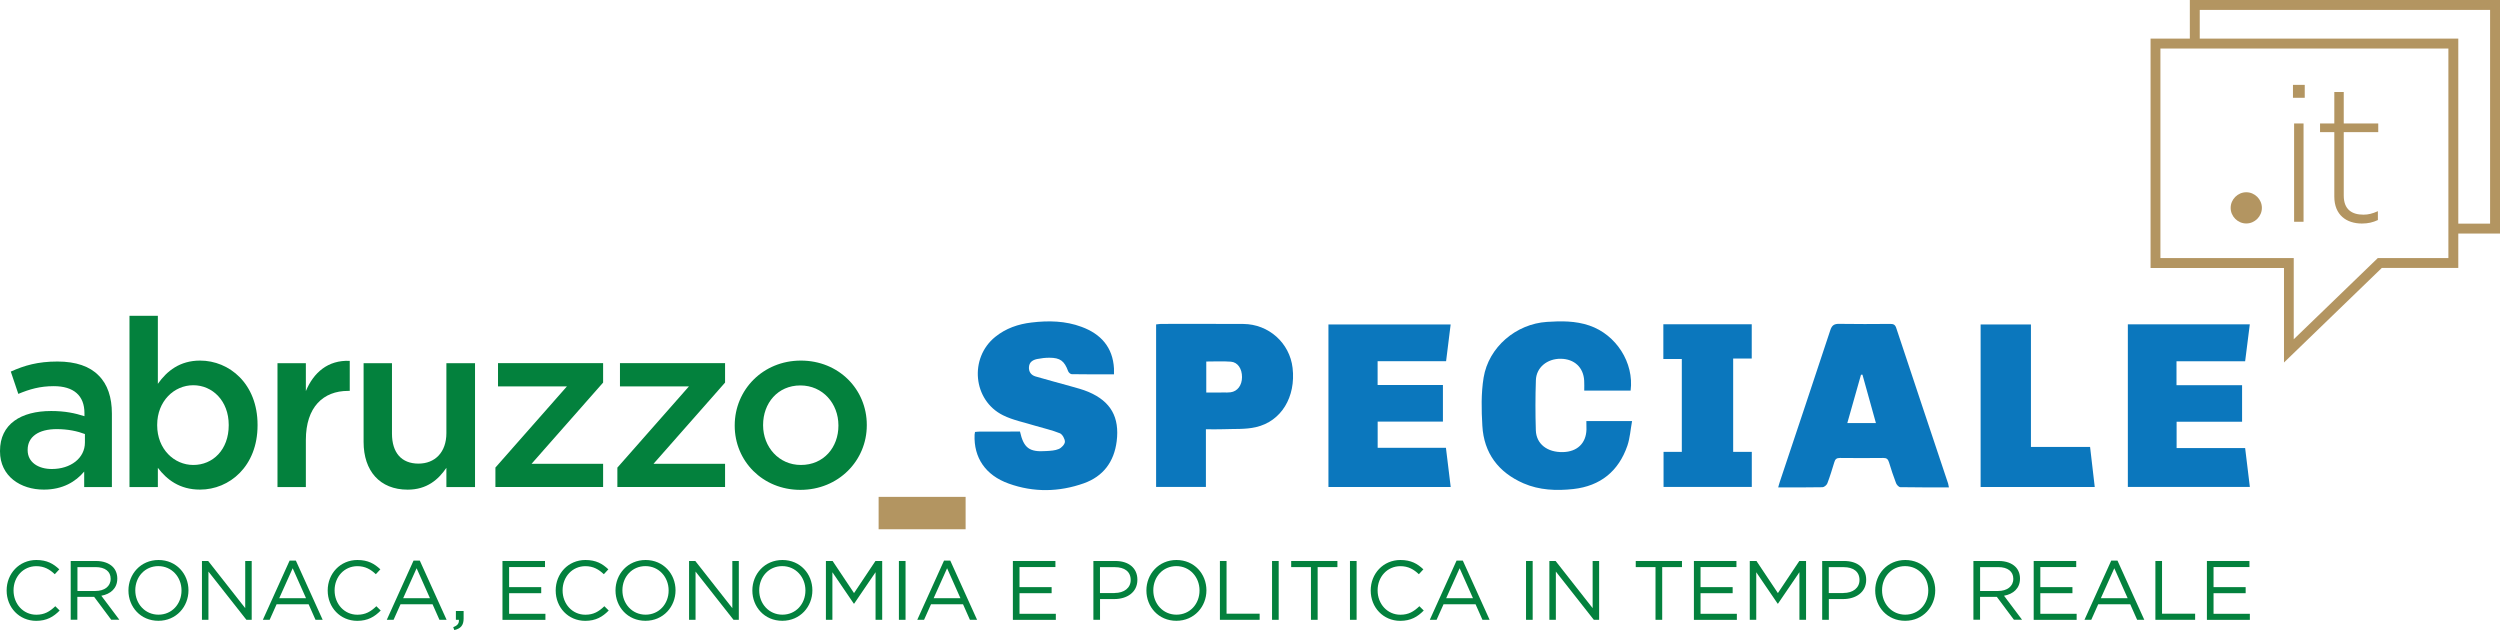 <?xml version="1.0" encoding="utf-8"?>
<!-- Generator: Adobe Illustrator 26.4.1, SVG Export Plug-In . SVG Version: 6.00 Build 0)  -->
<svg version="1.1" id="Livello_1" xmlns="http://www.w3.org/2000/svg" xmlns:xlink="http://www.w3.org/1999/xlink" x="0px" y="0px"
	 viewBox="0 0 481.92 121.45" style="enable-background:new 0 0 481.92 121.45;" xml:space="preserve">
<style type="text/css">
	.st0{fill:#03813D;}
	.st1{fill:#B39561;}
	.st2{fill:#0B77BD;}
</style>
<g>
	<g>
		<g>
			<path class="st0" d="M0,87.01v-0.09c0-5.16,4.02-7.69,9.86-7.69c2.67,0,4.57,0.41,6.42,1v-0.59c0-3.39-2.08-5.2-5.92-5.2
				c-2.67,0-4.66,0.59-6.83,1.49l-1.45-4.3c2.62-1.18,5.2-1.94,9-1.94c3.57,0,6.24,0.95,7.91,2.67c1.76,1.72,2.58,4.25,2.58,7.37
				v14.16h-5.34V90.9c-1.63,1.94-4.11,3.48-7.78,3.48C3.98,94.39,0,91.81,0,87.01z M16.37,85.3v-1.63c-1.4-0.54-3.26-0.95-5.43-0.95
				c-3.53,0-5.61,1.49-5.61,3.98v0.09c0,2.31,2.03,3.62,4.66,3.62C13.61,90.41,16.37,88.33,16.37,85.3z"/>
			<path class="st0" d="M30.43,90.18v3.71h-5.47V60.88h5.47v13.11c1.76-2.49,4.25-4.48,8.14-4.48c5.61,0,11.08,4.43,11.08,12.39
				v0.09c0,7.91-5.43,12.39-11.08,12.39C34.59,94.39,32.11,92.4,30.43,90.18z M44.09,81.99V81.9c0-4.61-3.12-7.64-6.83-7.64
				c-3.71,0-6.96,3.08-6.96,7.64v0.09c0,4.57,3.26,7.64,6.96,7.64C41.02,89.64,44.09,86.7,44.09,81.99z"/>
			<path class="st0" d="M53.49,70.01h5.47v5.38c1.49-3.57,4.25-6.01,8.46-5.83v5.79h-0.32c-4.79,0-8.14,3.12-8.14,9.45v9.09h-5.47
				V70.01z"/>
			<path class="st0" d="M70.09,85.2V70.01h5.47v13.57c0,3.71,1.85,5.79,5.11,5.79c3.17,0,5.38-2.17,5.38-5.88V70.01h5.52v23.88
				h-5.52v-3.71c-1.54,2.26-3.75,4.21-7.46,4.21C73.21,94.39,70.09,90.77,70.09,85.2z"/>
			<path class="st0" d="M95.5,90.13l13.79-15.65H96v-4.48h20.26v3.75l-13.79,15.65h13.79v4.48H95.5V90.13z"/>
			<path class="st0" d="M119.02,90.13l13.79-15.65h-13.3v-4.48h20.26v3.75l-13.79,15.65h13.79v4.48h-20.76V90.13z"/>
			<path class="st0" d="M141.63,82.08v-0.09c0-6.83,5.43-12.48,12.75-12.48c7.33,0,12.71,5.56,12.71,12.39v0.09
				c0,6.78-5.43,12.44-12.8,12.44C147.01,94.43,141.63,88.87,141.63,82.08z M161.62,82.08v-0.09c0-4.21-3.03-7.69-7.33-7.69
				c-4.39,0-7.19,3.44-7.19,7.6v0.09c0,4.16,3.03,7.64,7.28,7.64C158.81,89.64,161.62,86.2,161.62,82.08z"/>
		</g>
		<g>
			<g>
				<path class="st1" d="M430,40.07c0-1.64,1.37-3.01,3.01-3.01c1.64,0,3.01,1.37,3.01,3.01s-1.37,3.01-3.01,3.01
					C431.37,43.08,430,41.72,430,40.07z"/>
				<path class="st1" d="M442.01,16.36h2.27v2.49h-2.27V16.36z M442.23,23.8h1.82v18.95h-1.82V23.8z"/>
				<path class="st1" d="M449.98,37.88V25.47h-2.75V23.8h2.75v-6.06h1.82v6.06h6.65v1.67h-6.65v12.23c0,2.71,1.6,3.68,3.79,3.68
					c0.93,0,1.71-0.19,2.79-0.67v1.71c-0.97,0.45-1.9,0.67-3.09,0.67C452.36,43.08,449.98,41.49,449.98,37.88z"/>
			</g>
			<g>
				<polygon class="st1" points="481.92,45.02 473.77,45.02 473.77,43.11 480.01,43.11 480.01,1.91 424.04,1.91 424.04,8.4 
					422.13,8.4 422.13,0 481.92,0 				"/>
			</g>
			<g>
				<path class="st1" d="M440.28,69.88V51.66h-25.72V7.44h59.32v44.21h-14.74L440.28,69.88z M416.47,49.75h25.69V65.4l16.2-15.65
					h13.61V9.35h-55.51V49.75z"/>
			</g>
		</g>
		<g>
			<path class="st2" d="M209.85,75.56c4.29,1.83,5.99,4.89,5.41,9.51c-0.5,3.95-2.58,6.75-6.32,8.09c-4.79,1.7-9.69,1.79-14.49,0.06
				c-4.49-1.6-6.77-5.02-6.58-9.43c0.01-0.15,0.05-0.31,0.08-0.52c0.3-0.03,0.57-0.07,0.84-0.07c2.62-0.01,5.23-0.01,7.83-0.01
				c0.71,3.17,1.8,3.99,5.03,3.76c0.83-0.05,1.71-0.08,2.45-0.4c0.53-0.22,1.16-0.9,1.18-1.38c0.01-0.56-0.48-1.44-0.97-1.65
				c-1.53-0.62-3.17-0.97-4.76-1.45c-2.08-0.65-4.28-1.06-6.2-2.02c-5.8-2.87-6.55-11.04-1.5-15.11c2.04-1.65,4.43-2.47,7-2.77
				c3.26-0.39,6.52-0.33,9.65,0.84c3.71,1.37,6.01,3.92,6.24,8.03c0.01,0.31,0,0.62,0,1.12c-2.83,0-5.48,0.02-8.15-0.03
				c-0.24,0-0.6-0.33-0.69-0.58c-0.72-1.96-1.52-2.59-3.61-2.59c-0.8,0-1.59,0.09-2.37,0.25c-0.81,0.17-1.5,0.57-1.57,1.53
				c-0.07,0.93,0.42,1.57,1.24,1.82c2.2,0.66,4.43,1.22,6.64,1.85C207.44,74.76,208.69,75.06,209.85,75.56z"/>
			<path class="st2" d="M305.8,81.17c2.87,0,5.67,0,8.81,0c-0.3,1.62-0.4,3.25-0.9,4.74c-1.7,4.93-5.2,7.77-10.41,8.36
				c-3.28,0.36-6.55,0.23-9.62-1.1c-4.83-2.11-7.63-5.81-7.93-11.09c-0.18-3.08-0.25-6.25,0.24-9.27
				c0.96-5.89,6.25-10.38,12.23-10.76c2.73-0.18,5.48-0.21,8.15,0.7c5.17,1.76,8.65,7.17,7.96,12.55c-2.97,0-5.86,0-8.94,0
				c0-0.67,0.03-1.29-0.01-1.91c-0.13-2.56-1.89-4.2-4.52-4.23c-2.61-0.03-4.72,1.68-4.79,4.14c-0.11,3.21-0.11,6.45-0.01,9.66
				c0.09,2.64,2.22,4.26,5.22,4.19c2.75-0.06,4.46-1.69,4.54-4.34C305.82,82.29,305.8,81.77,305.8,81.17z"/>
			<path class="st2" d="M279.65,93.88c-7.94,0-15.71,0-23.57,0c0-10.44,0-20.85,0-31.34c7.82,0,15.62,0,23.56,0
				c-0.29,2.37-0.58,4.68-0.88,7.09c-4.4,0-8.75,0-13.2,0c0,1.56,0,3,0,4.58c4.17,0,8.33,0,12.59,0c0,2.4,0,4.68,0,7.06
				c-4.18,0-8.33,0-12.58,0c0,1.71,0,3.32,0,5.05c4.33,0,8.67,0,13.16,0C279.04,88.88,279.34,91.33,279.65,93.88z"/>
			<path class="st1" d="M186.14,95.78c0,2.13,0,4.15,0,6.24c-5.59,0-11.14,0-16.77,0c0-2.07,0-4.11,0-6.24
				C174.95,95.78,180.49,95.78,186.14,95.78z"/>
			<path class="st2" d="M235.91,75.66c0.44,0,0.88,0.02,1.31-0.04c1.32-0.17,2.2-1.34,2.2-2.93c0.01-1.6-0.82-2.87-2.15-2.97
				c-1.56-0.12-3.13-0.03-4.74-0.03c0,2,0,3.9,0,5.98C233.71,75.66,234.81,75.66,235.91,75.66z M249.17,70.92
				c0.65,5.58-2.16,10.3-7.08,11.42c-2.01,0.47-4.18,0.31-6.28,0.4c-1.06,0.04-2.13,0.01-3.35,0.01c0,3.8,0,7.41,0,11.11
				c-3.22,0-6.37,0-9.6,0c0-10.45,0-20.85,0-31.32c0.34-0.03,0.64-0.09,0.93-0.1c5.29,0,10.58-0.02,15.87,0.01
				C244.57,62.48,248.61,66.11,249.17,70.92z"/>
			<path class="st2" d="M337.69,87.1c0,2.29,0,4.49,0,6.76c-5.66,0-11.29,0-17.01,0c0-2.2,0-4.4,0-6.75c1.13,0,2.3,0,3.52,0
				c0-6.02,0-11.9,0-17.9c-1.16,0-2.34,0-3.56,0c0-2.31,0-4.48,0-6.7c5.68,0,11.31,0,17.04,0c0,2.16,0,4.33,0,6.61
				c-1.14,0-2.32,0-3.58,0c0,6.02,0,11.92,0,17.98C335.32,87.1,336.46,87.1,337.69,87.1z"/>
			<path class="st2" d="M403.8,93.88c-7.42,0-14.68,0-22,0c0-10.44,0-20.85,0-31.34c3.17,0,6.36,0,9.7,0c0,7.9,0,15.68,0,23.61
				c3.81,0,7.57,0,11.4,0C403.2,88.8,403.5,91.29,403.8,93.88z"/>
			<path class="st2" d="M375.69,93.95c-3.17,0-6.27,0.02-9.36-0.04c-0.29,0-0.7-0.44-0.83-0.77c-0.51-1.33-0.96-2.69-1.37-4.05
				c-0.19-0.61-0.48-0.82-1.09-0.81c-2.79,0.03-5.57,0.03-8.36,0c-0.64-0.01-0.92,0.24-1.08,0.81c-0.42,1.36-0.83,2.74-1.34,4.07
				c-0.12,0.34-0.62,0.75-0.94,0.76c-2.79,0.06-5.56,0.03-8.54,0.03c0.13-0.46,0.22-0.82,0.34-1.16c3.24-9.71,6.5-19.41,9.7-29.13
				c0.32-0.99,0.78-1.25,1.76-1.23c3.25,0.06,6.51,0.03,9.78,0.01c0.65-0.01,0.98,0.15,1.19,0.83c3.31,9.99,6.65,19.95,9.98,29.93
				C375.59,93.4,375.62,93.63,375.69,93.95z M356.1,81.56c1.89,0,3.65,0,5.52,0c-0.89-3.17-1.74-6.26-2.6-9.34
				c-0.1,0.01-0.19,0.02-0.28,0.02C357.87,75.32,357,78.39,356.1,81.56z"/>
			<path class="st2" d="M433.7,93.87c-7.87,0-15.65,0-23.52,0c0-10.42,0-20.85,0-31.35c7.81,0,15.62,0,23.51,0
				c-0.3,2.39-0.59,4.69-0.9,7.12c-4.39,0-8.75,0-13.23,0c0,1.62,0,3.03,0,4.61c2.15,0,4.25,0,6.34,0c2.07,0,4.14,0,6.3,0
				c0,2.35,0,4.63,0,7.05c-4.17,0-8.36,0-12.62,0c0,1.75,0,3.35,0,5.07c4.43,0,8.78,0,13.21,0C433.09,88.9,433.39,91.34,433.7,93.87
				z"/>
		</g>
	</g>
	<g>
		<path class="st0" d="M1.28,113.84v-0.03c0-3.21,2.4-5.86,5.73-5.86c2.06,0,3.29,0.73,4.42,1.8l-0.87,0.94
			c-0.96-0.91-2.02-1.55-3.56-1.55c-2.51,0-4.39,2.04-4.39,4.65v0.03c0,2.62,1.89,4.68,4.39,4.68c1.56,0,2.58-0.6,3.66-1.64
			l0.84,0.83c-1.18,1.2-2.48,1.99-4.54,1.99C3.7,119.67,1.28,117.09,1.28,113.84z"/>
		<path class="st0" d="M13.64,108.14h4.88c1.39,0,2.51,0.42,3.22,1.13c0.55,0.55,0.87,1.34,0.87,2.24v0.03c0,1.88-1.3,2.98-3.08,3.3
			l3.48,4.63h-1.57l-3.29-4.41h-3.24v4.41h-1.28V108.14z M18.41,113.92c1.7,0,2.92-0.87,2.92-2.33v-0.03c0-1.39-1.07-2.24-2.9-2.24
			h-3.5v4.6H18.41z"/>
		<path class="st0" d="M24.76,113.84v-0.03c0-3.13,2.35-5.86,5.8-5.86c3.45,0,5.77,2.71,5.77,5.83v0.03c0,3.13-2.35,5.86-5.8,5.86
			C27.07,119.67,24.76,116.96,24.76,113.84z M34.99,113.84v-0.03c0-2.57-1.88-4.68-4.47-4.68c-2.59,0-4.44,2.07-4.44,4.65v0.03
			c0,2.58,1.88,4.68,4.47,4.68C33.15,118.49,34.99,116.41,34.99,113.84z"/>
		<path class="st0" d="M38.93,108.14h1.2l7.14,9.09v-9.09h1.25v11.34H47.5l-7.32-9.3v9.3h-1.25V108.14z"/>
		<path class="st0" d="M55.83,108.06h1.2l5.17,11.42h-1.38l-1.33-3h-6.17l-1.34,3h-1.31L55.83,108.06z M58.99,115.31l-2.57-5.77
			l-2.59,5.77H58.99z"/>
		<path class="st0" d="M63.17,113.84v-0.03c0-3.21,2.4-5.86,5.73-5.86c2.06,0,3.29,0.73,4.42,1.8l-0.87,0.94
			c-0.96-0.91-2.02-1.55-3.56-1.55c-2.51,0-4.39,2.04-4.39,4.65v0.03c0,2.62,1.89,4.68,4.39,4.68c1.56,0,2.58-0.6,3.66-1.64
			l0.84,0.83c-1.18,1.2-2.48,1.99-4.54,1.99C65.58,119.67,63.17,117.09,63.17,113.84z"/>
		<path class="st0" d="M79.72,108.06h1.2l5.17,11.42h-1.38l-1.33-3h-6.17l-1.34,3h-1.31L79.72,108.06z M82.88,115.31l-2.57-5.77
			l-2.59,5.77H82.88z"/>
		<path class="st0" d="M87.37,120.89c0.81-0.29,1.15-0.71,1.09-1.41h-0.58v-1.7h1.49v1.46c0,1.31-0.57,1.94-1.8,2.22L87.37,120.89z"
			/>
		<path class="st0" d="M96.86,108.14h8.2v1.17h-6.92v3.87h6.19v1.17h-6.19v3.97h7v1.17h-8.28V108.14z"/>
		<path class="st0" d="M107.12,113.84v-0.03c0-3.21,2.4-5.86,5.73-5.86c2.06,0,3.29,0.73,4.42,1.8l-0.87,0.94
			c-0.96-0.91-2.02-1.55-3.56-1.55c-2.51,0-4.39,2.04-4.39,4.65v0.03c0,2.62,1.89,4.68,4.39,4.68c1.56,0,2.58-0.6,3.66-1.64
			l0.84,0.83c-1.18,1.2-2.48,1.99-4.54,1.99C109.53,119.67,107.12,117.09,107.12,113.84z"/>
		<path class="st0" d="M118.65,113.84v-0.03c0-3.13,2.35-5.86,5.8-5.86c3.45,0,5.77,2.71,5.77,5.83v0.03c0,3.13-2.35,5.86-5.8,5.86
			C120.97,119.67,118.65,116.96,118.65,113.84z M128.89,113.84v-0.03c0-2.57-1.88-4.68-4.47-4.68c-2.59,0-4.44,2.07-4.44,4.65v0.03
			c0,2.58,1.88,4.68,4.47,4.68C127.04,118.49,128.89,116.41,128.89,113.84z"/>
		<path class="st0" d="M132.83,108.14h1.2l7.14,9.09v-9.09h1.25v11.34h-1.02l-7.32-9.3v9.3h-1.25V108.14z"/>
		<path class="st0" d="M145.03,113.84v-0.03c0-3.13,2.35-5.86,5.8-5.86c3.45,0,5.77,2.71,5.77,5.83v0.03c0,3.13-2.35,5.86-5.8,5.86
			C147.34,119.67,145.03,116.96,145.03,113.84z M155.26,113.84v-0.03c0-2.57-1.88-4.68-4.47-4.68c-2.59,0-4.44,2.07-4.44,4.65v0.03
			c0,2.58,1.88,4.68,4.47,4.68C153.42,118.49,155.26,116.41,155.26,113.84z"/>
		<path class="st0" d="M159.2,108.14h1.3l4.13,6.19l4.13-6.19h1.3v11.34h-1.28v-9.18l-4.13,6.07h-0.06l-4.13-6.06v9.17h-1.25V108.14
			z"/>
		<path class="st0" d="M173.28,108.14h1.28v11.34h-1.28V108.14z"/>
		<path class="st0" d="M181.98,108.06h1.2l5.17,11.42h-1.38l-1.33-3h-6.17l-1.34,3h-1.31L181.98,108.06z M185.14,115.31l-2.57-5.77
			l-2.59,5.77H185.14z"/>
		<path class="st0" d="M195.25,108.14h8.2v1.17h-6.92v3.87h6.19v1.17h-6.19v3.97h7v1.17h-8.28V108.14z"/>
		<path class="st0" d="M210.77,108.14h4.24c2.56,0,4.24,1.36,4.24,3.6v0.03c0,2.45-2.04,3.71-4.45,3.71h-2.75v4h-1.28V108.14z
			 M214.85,114.31c1.88,0,3.11-1,3.11-2.49v-0.03c0-1.62-1.21-2.46-3.05-2.46h-2.87v4.99H214.85z"/>
		<path class="st0" d="M220.99,113.84v-0.03c0-3.13,2.35-5.86,5.8-5.86c3.45,0,5.77,2.71,5.77,5.83v0.03c0,3.13-2.35,5.86-5.8,5.86
			C223.31,119.67,220.99,116.96,220.99,113.84z M231.23,113.84v-0.03c0-2.57-1.88-4.68-4.47-4.68c-2.59,0-4.44,2.07-4.44,4.65v0.03
			c0,2.58,1.88,4.68,4.47,4.68C229.38,118.49,231.23,116.41,231.23,113.84z"/>
		<path class="st0" d="M235.16,108.14h1.28v10.16h6.38v1.18h-7.66V108.14z"/>
		<path class="st0" d="M245.21,108.14h1.28v11.34h-1.28V108.14z"/>
		<path class="st0" d="M252.71,109.32h-3.81v-1.18h8.91v1.18H254v10.16h-1.29V109.32z"/>
		<path class="st0" d="M260.23,108.14h1.28v11.34h-1.28V108.14z"/>
		<path class="st0" d="M264.23,113.84v-0.03c0-3.21,2.4-5.86,5.73-5.86c2.06,0,3.29,0.73,4.42,1.8l-0.87,0.94
			c-0.96-0.91-2.02-1.55-3.56-1.55c-2.51,0-4.39,2.04-4.39,4.65v0.03c0,2.62,1.89,4.68,4.39,4.68c1.56,0,2.58-0.6,3.66-1.64
			l0.84,0.83c-1.18,1.2-2.48,1.99-4.54,1.99C266.64,119.67,264.23,117.09,264.23,113.84z"/>
		<path class="st0" d="M280.78,108.06h1.2l5.17,11.42h-1.38l-1.33-3h-6.17l-1.34,3h-1.31L280.78,108.06z M283.94,115.31l-2.57-5.77
			l-2.59,5.77H283.94z"/>
		<path class="st0" d="M294.17,108.14h1.28v11.34h-1.28V108.14z"/>
		<path class="st0" d="M298.67,108.14h1.2l7.14,9.09v-9.09h1.25v11.34h-1.02l-7.32-9.3v9.3h-1.25V108.14z"/>
		<path class="st0" d="M319.13,109.32h-3.81v-1.18h8.91v1.18h-3.81v10.16h-1.29V109.32z"/>
		<path class="st0" d="M326.53,108.14h8.2v1.17h-6.92v3.87H334v1.17h-6.19v3.97h7v1.17h-8.28V108.14z"/>
		<path class="st0" d="M337.29,108.14h1.3l4.13,6.19l4.13-6.19h1.3v11.34h-1.28v-9.18l-4.13,6.07h-0.06l-4.13-6.06v9.17h-1.25
			V108.14z"/>
		<path class="st0" d="M351.26,108.14h4.24c2.56,0,4.24,1.36,4.24,3.6v0.03c0,2.45-2.04,3.71-4.45,3.71h-2.75v4h-1.28V108.14z
			 M355.34,114.31c1.88,0,3.11-1,3.11-2.49v-0.03c0-1.62-1.21-2.46-3.05-2.46h-2.87v4.99H355.34z"/>
		<path class="st0" d="M361.48,113.84v-0.03c0-3.13,2.35-5.86,5.8-5.86c3.45,0,5.77,2.71,5.77,5.83v0.03c0,3.13-2.35,5.86-5.8,5.86
			C363.79,119.67,361.48,116.96,361.48,113.84z M371.71,113.84v-0.03c0-2.57-1.88-4.68-4.47-4.68c-2.59,0-4.44,2.07-4.44,4.65v0.03
			c0,2.58,1.88,4.68,4.47,4.68C369.87,118.49,371.71,116.41,371.71,113.84z"/>
		<path class="st0" d="M380.42,108.14h4.88c1.39,0,2.51,0.42,3.22,1.13c0.55,0.55,0.87,1.34,0.87,2.24v0.03
			c0,1.88-1.3,2.98-3.08,3.3l3.48,4.63h-1.57l-3.29-4.41h-3.24v4.41h-1.28V108.14z M385.18,113.92c1.7,0,2.92-0.87,2.92-2.33v-0.03
			c0-1.39-1.07-2.24-2.9-2.24h-3.5v4.6H385.18z"/>
		<path class="st0" d="M392.03,108.14h8.2v1.17h-6.92v3.87h6.19v1.17h-6.19v3.97h7v1.17h-8.28V108.14z"/>
		<path class="st0" d="M406.98,108.06h1.2l5.17,11.42h-1.38l-1.33-3h-6.17l-1.34,3h-1.31L406.98,108.06z M410.14,115.31l-2.57-5.77
			l-2.59,5.77H410.14z"/>
		<path class="st0" d="M415.49,108.14h1.28v10.16h6.38v1.18h-7.66V108.14z"/>
		<path class="st0" d="M425.42,108.14h8.2v1.17h-6.92v3.87h6.19v1.17h-6.19v3.97h7v1.17h-8.28V108.14z"/>
	</g>
</g>
</svg>
